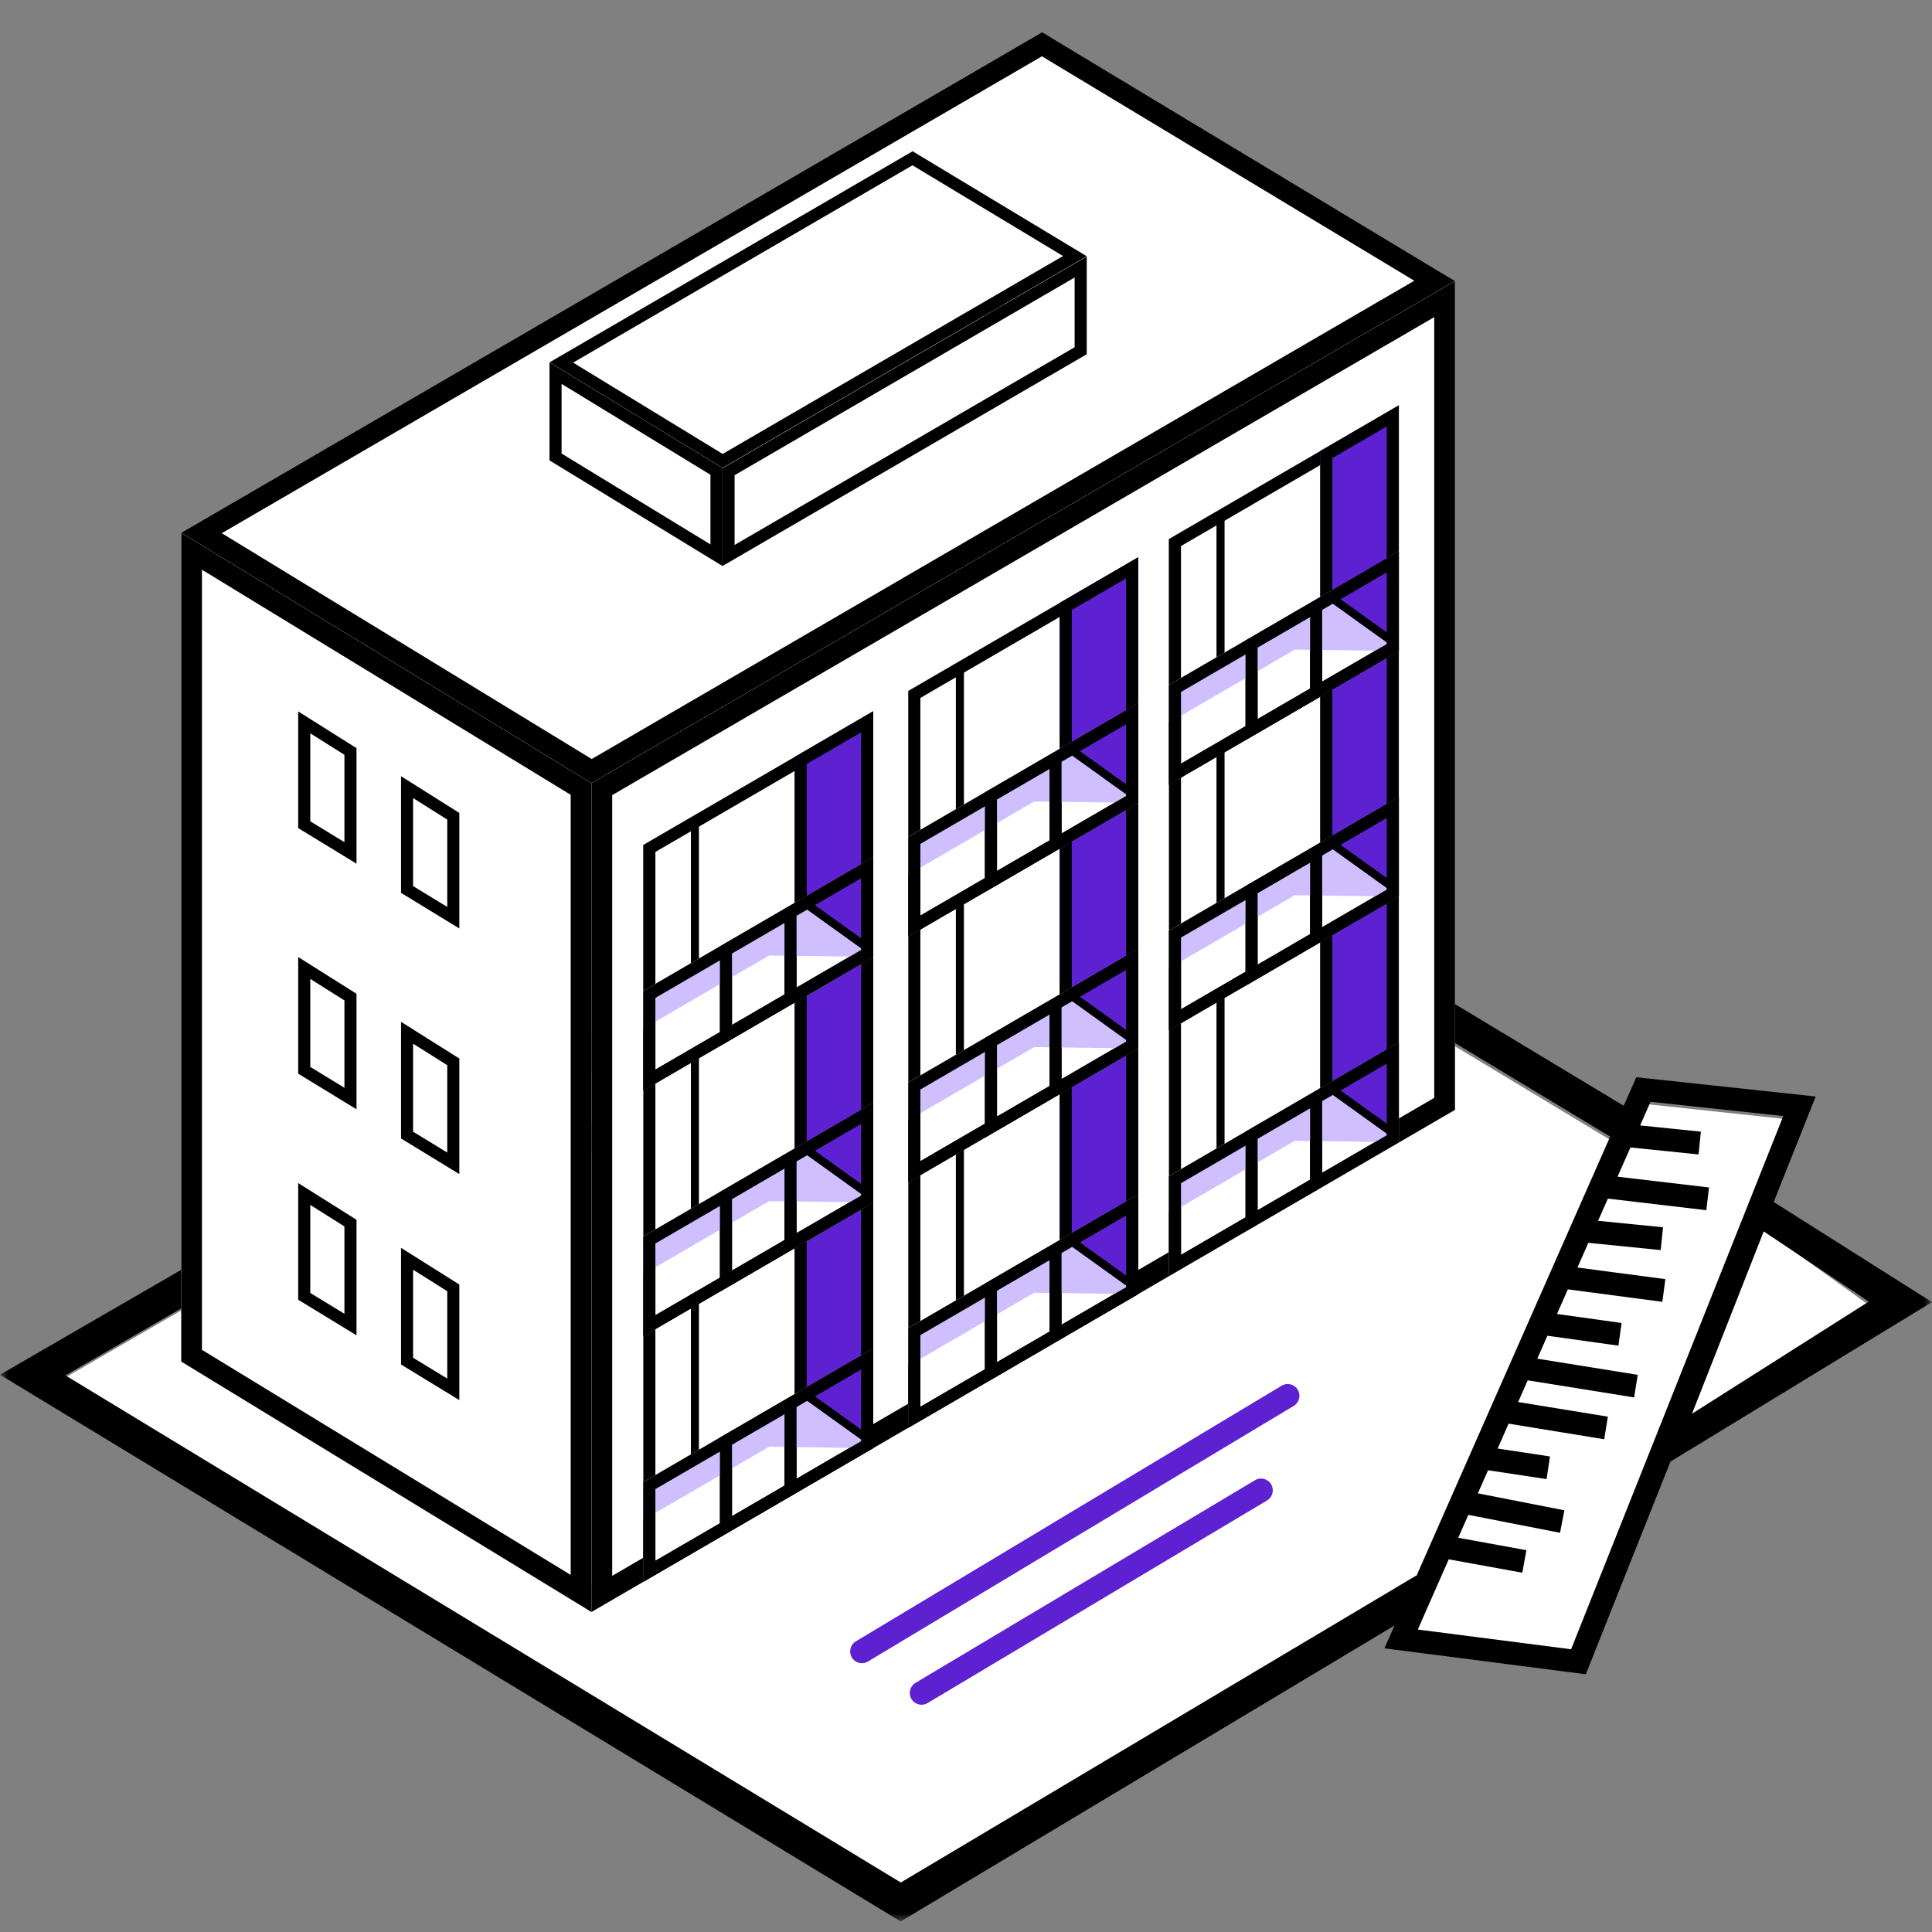 <?xml version="1.0" encoding="UTF-8"?>
<svg width="120px" height="120px" viewBox="0 0 120 120" version="1.1" xmlns="http://www.w3.org/2000/svg" xmlns:xlink="http://www.w3.org/1999/xlink">
    <rect x="0" y="0" width="120" height="120" fill="#808080" stroke="none"/>
    <title>oferta/icon/nieruchomość lokalowa</title>
    <defs>
        <polygon id="path-1" points="0 0.083 120 0.083 120 72 0 72"></polygon>
        <polygon id="path-3" points="0.257 0.656 79.373 0.656 79.373 47.3 0.257 47.3"></polygon>
        <polygon id="path-5" points="0 118.344 120 118.344 120 1 0 1"></polygon>
    </defs>
    <g id="oferta/icon/nieruchomość-lokalowa" stroke="none" stroke-width="1" fill="none" fill-rule="evenodd">
        <polygon id="Fill-1" fill="#FFFFFF" points="65.5 50 4 85.595 55.888 117.092 89.038 97.747 87.998 101.379 97.522 102.605 103.919 89.163 116.01 81.011 108.699 75.768 110.7 69.486 102.456 68.6 99.947 70.761"></polygon>
        <g id="Group-164" transform="translate(0, 1)">
            <path d="M79.604,85.069 L53.16,100.945 C52.813,101.153 52.702,101.603 52.909,101.948 C53.046,102.177 53.288,102.303 53.537,102.303 C53.665,102.303 53.793,102.269 53.913,102.198 L80.357,86.322 C80.704,86.114 80.816,85.665 80.607,85.319 C80.4,84.974 79.954,84.859 79.604,85.069" id="Fill-1" fill="#5D21D1"></path>
            <path d="M77.948,90.939 L56.864,103.525 C56.517,103.731 56.404,104.181 56.611,104.527 C56.748,104.755 56.992,104.884 57.239,104.884 C57.367,104.884 57.496,104.851 57.614,104.78 L78.701,92.194 C79.047,91.988 79.16,91.538 78.953,91.191 C78.746,90.846 78.299,90.731 77.948,90.939" id="Fill-3" fill="#5D21D1"></path>
            <g id="Group-7" transform="translate(0, 46.344)">
                <mask id="mask-2" fill="white">
                    <use xlink:href="#path-1"></use>
                </mask>
                <g id="Clip-6"></g>
                <path d="M97.585,55.095 L88.062,53.869 L89.984,49.509 L94.553,50.34 L94.808,48.941 L90.574,48.17 L91.203,46.746 L96.895,47.861 L97.168,46.464 L91.793,45.411 L92.426,43.976 L96.06,44.526 L96.273,43.119 L93.022,42.628 L93.701,41.082 L99.64,42.051 L99.868,40.647 L94.295,39.739 L94.889,38.39 L101.498,39.453 L101.725,38.05 L95.483,37.046 L96.111,35.622 L100.524,36.238 L100.72,34.829 L96.708,34.269 L97.382,32.74 L103.252,33.515 L103.438,32.105 L97.979,31.384 L98.655,29.85 L103.15,30.301 L103.291,28.885 L99.26,28.482 L99.867,27.104 L105.984,27.824 L106.149,26.411 L100.468,25.743 L101.269,23.927 L105.5,24.36 L105.644,22.944 L101.871,22.558 L102.519,21.09 L110.763,21.975 L97.585,55.095 Z M87.953,50.522 L55.951,69.582 L4.064,38.085 L65.564,2.49 L100.01,23.251 L87.964,50.569 L87.953,50.522 Z M105.093,40.466 L109.548,29.141 L116.073,33.501 L105.093,40.466 Z M120,33.532 L110.168,27.315 L112.775,20.762 L101.633,19.565 L100.852,21.339 L65.584,0.083 L0,38.042 L55.941,72 L86.619,53.616 L85.992,55.037 L98.498,56.647 L103.754,43.44 L120,33.532 Z" id="Fill-5" fill="#000000" mask="url(#mask-2)"></path>
            </g>
            <path d="M64.728,52.474 L11.257,83.565 L36.737,99.119 L90.374,67.931 L64.728,52.474 Z M64.714,54.206 L87.447,67.908 L36.755,97.383 L14.169,83.596 L64.714,54.206 Z" id="Fill-8" fill="#000000"></path>
            <g id="Group-12" transform="translate(11, 0.344)">
                <mask id="mask-4" fill="white">
                    <use xlink:href="#path-3"></use>
                </mask>
                <g id="Clip-11"></g>
                <polygon id="Fill-10" fill="#FFFFFF" mask="url(#mask-4)" points="79.373 16.113 25.736 47.3 0.257 31.747 53.727 0.656"></polygon>
            </g>
            <path d="M64.728,1 L11.257,32.091 L36.737,47.644 L90.374,16.457 L64.728,1 Z M64.716,2.497 L87.844,16.437 L36.752,46.144 L13.774,32.118 L64.716,2.497 Z" id="Fill-13" fill="#000000"></path>
            <polygon id="Fill-15" fill="#FFFFFF" points="67.498 20.998 44.877 34.151 34.131 27.592 56.683 14.479"></polygon>
            <path d="M56.683,14.479 L34.131,27.591 L44.877,34.151 L67.498,20.998 L56.683,14.479 Z M56.671,15.977 L64.969,20.978 L44.894,32.651 L36.649,27.619 L56.671,15.977 Z" id="Fill-17" fill="#000000"></path>
            <polygon id="Fill-19" fill="#FFFFFF" points="67.498 14.914 44.877 28.067 34.131 21.508 56.683 8.395"></polygon>
            <path d="M56.683,8.395 L34.131,21.508 L44.877,28.067 L67.498,14.914 L56.683,8.395 Z M56.676,9.267 L66.026,14.902 L44.887,27.194 L35.597,21.523 L56.676,9.267 Z" id="Fill-21" fill="#000000"></path>
            <polygon id="Fill-23" fill="#FFFFFF" points="11.257 83.565 11.257 32.091 36.736 47.644 36.736 99.118"></polygon>
            <path d="M11.257,32.091 L11.257,83.565 L36.736,99.118 L36.736,47.644 L11.257,32.091 Z M12.545,34.387 L35.447,48.367 L35.447,96.821 L12.545,82.842 L12.545,34.387 Z" id="Fill-25" fill="#000000"></path>
            <polygon id="Fill-27" fill="#FFFFFF" points="90.373 67.931 90.373 16.457 36.736 47.644 36.736 99.118"></polygon>
            <path d="M90.373,16.457 L36.736,47.644 L36.736,99.119 L90.373,67.931 L90.373,16.457 Z M89.084,18.697 L89.084,67.19 L38.024,96.878 L38.024,48.386 L89.084,18.697 Z" id="Fill-29" fill="#000000"></path>
            <polygon id="Fill-31" fill="#FFFFFF" points="34.131 27.591 34.131 21.508 44.877 28.067 44.877 34.151"></polygon>
            <path d="M34.131,21.508 L34.131,27.591 L44.877,34.151 L44.877,28.067 L34.131,21.508 Z M34.881,22.844 L44.127,28.488 L44.127,32.815 L34.881,27.17 L34.881,22.844 Z" id="Fill-33" fill="#000000"></path>
            <polygon id="Fill-35" fill="#FFFFFF" points="67.498 20.998 67.498 14.932 44.877 28.084 44.877 34.151"></polygon>
            <path d="M67.498,14.931 L44.877,28.084 L44.877,34.151 L67.498,20.998 L67.498,14.931 Z M66.748,16.235 L66.748,20.567 L45.627,32.847 L45.627,28.516 L66.748,16.235 Z" id="Fill-37" fill="#000000"></path>
            <polygon id="Fill-39" fill="#FFFFFF" points="86.882 39.435 86.882 24.182 72.603 32.483 72.603 47.736"></polygon>
            <path d="M86.882,24.182 L72.604,32.483 L72.604,47.737 L86.882,39.436 L86.882,24.182 Z M86.132,25.486 L86.132,39.004 L73.354,46.433 L73.354,32.914 L86.132,25.486 Z" id="Fill-41" fill="#000000"></path>
            <polygon id="Fill-43" fill="#FFFFFF" points="86.882 69.942 86.882 24.182 72.603 32.484 72.603 78.244"></polygon>
            <path d="M86.882,24.182 L72.604,32.485 L72.604,78.245 L86.882,69.942 L86.882,24.182 Z M86.132,25.486 L86.132,69.511 L73.354,76.941 L73.354,32.916 L86.132,25.486 Z" id="Fill-45" fill="#000000"></path>
            <polygon id="Fill-47" fill="#5D21D1" points="86.882 69.941 86.882 24.182 82.003 27.019 82.003 72.778"></polygon>
            <path d="M86.882,24.182 L82.003,27.019 L82.003,72.778 L86.882,69.942 L86.882,24.182 Z M86.132,25.486 L86.132,69.51 L82.753,71.474 L82.753,27.451 L86.132,25.486 Z" id="Fill-49" fill="#000000"></path>
            <line x1="75.809" y1="31.251" x2="75.809" y2="75.993" id="Fill-51" fill="#5D21D1"></line>
            <mask id="mask-6" fill="white">
                <use xlink:href="#path-5"></use>
            </mask>
            <g id="Clip-54"></g>
            <polygon id="Fill-53" fill="#000000" mask="url(#mask-6)" points="75.559 75.993 76.059 75.993 76.059 31.251 75.559 31.251"></polygon>
            <polygon id="Fill-55" fill="#FFFFFF" mask="url(#mask-6)" points="86.882 39.435 86.882 33.247 72.603 41.548 72.603 47.736"></polygon>
            <path d="M86.882,33.247 L72.604,41.548 L72.604,47.736 L86.882,39.435 L86.882,33.247 Z M86.132,34.55 L86.132,39.004 L73.354,46.433 L73.354,41.979 L86.132,34.55 Z" id="Fill-56" fill="#000000" mask="url(#mask-6)"></path>
            <polygon id="Fill-57" fill="#FFFFFF" mask="url(#mask-6)" points="82.122 42.2 82.122 36.018 77.362 38.785 77.362 44.967"></polygon>
            <path d="M82.122,36.019 L77.362,38.787 L77.362,44.967 L82.122,42.201 L82.122,36.019 Z M81.372,37.323 L81.372,41.769 L78.112,43.664 L78.112,39.218 L81.372,37.323 Z" id="Fill-58" fill="#000000" mask="url(#mask-6)"></path>
            <polyline id="Fill-59" fill="#CFBFFF" mask="url(#mask-6)" points="86.882 33.247 86.882 39.435 80.42 39.346 72.603 43.891 72.603 41.548"></polyline>
            <polygon id="Fill-60" fill="#FFFFFF" mask="url(#mask-6)" points="86.882 54.689 86.882 48.501 72.603 56.802 72.603 62.99"></polygon>
            <path d="M86.882,48.501 L72.604,56.802 L72.604,62.99 L86.882,54.689 L86.882,48.501 Z M86.132,49.804 L86.132,54.258 L73.354,61.687 L73.354,57.233 L86.132,49.804 Z" id="Fill-61" fill="#000000" mask="url(#mask-6)"></path>
            <polygon id="Fill-62" fill="#FFFFFF" mask="url(#mask-6)" points="82.122 57.454 82.122 51.273 77.362 54.039 77.362 60.221"></polygon>
            <path d="M82.122,51.273 L77.362,54.041 L77.362,60.222 L82.122,57.455 L82.122,51.273 Z M81.372,52.577 L81.372,57.023 L78.112,58.919 L78.112,54.472 L81.372,52.577 Z" id="Fill-63" fill="#000000" mask="url(#mask-6)"></path>
            <polygon id="Fill-64" fill="#FFFFFF" mask="url(#mask-6)" points="86.882 69.944 86.882 63.755 72.603 72.056 72.603 78.245"></polygon>
            <path d="M86.882,63.755 L72.604,72.056 L72.604,78.244 L86.882,69.943 L86.882,63.755 Z M86.132,65.059 L86.132,69.512 L73.354,76.941 L73.354,72.487 L86.132,65.059 Z" id="Fill-65" fill="#000000" mask="url(#mask-6)"></path>
            <polygon id="Fill-66" fill="#FFFFFF" mask="url(#mask-6)" points="82.122 72.708 82.122 66.527 77.362 69.294 77.362 75.475"></polygon>
            <path d="M82.122,66.527 L77.362,69.295 L77.362,75.476 L82.122,72.709 L82.122,66.527 Z M81.372,67.831 L81.372,72.277 L78.112,74.173 L78.112,69.726 L81.372,67.831 Z" id="Fill-67" fill="#000000" mask="url(#mask-6)"></path>
            <path d="M82.122,36.019 L77.362,38.787 L77.362,44.967 L82.122,42.201 L82.122,36.019 Z M81.372,37.323 L81.372,41.769 L78.112,43.664 L78.112,39.218 L81.372,37.323 Z" id="Fill-68" fill="#000000" mask="url(#mask-6)"></path>
            <polygon id="Fill-69" fill="#5D21D1" mask="url(#mask-6)" points="82.122 36.019 86.882 33.248 86.882 39.436"></polygon>
            <path d="M86.882,33.247 L82.122,36.018 L86.882,39.435 L86.882,33.247 Z M86.382,34.117 L86.382,38.461 L83.041,36.062 L86.382,34.117 Z" id="Fill-70" fill="#000000" mask="url(#mask-6)"></path>
            <path d="M86.882,33.247 L72.604,41.548 L72.604,47.736 L86.882,39.435 L86.882,33.247 Z M86.132,34.55 L86.132,39.004 L73.354,46.433 L73.354,41.979 L86.132,34.55 Z" id="Fill-71" fill="#000000" mask="url(#mask-6)"></path>
            <polyline id="Fill-72" fill="#CFBFFF" mask="url(#mask-6)" points="86.882 48.502 86.882 54.69 80.42 54.602 72.603 59.147 72.603 56.803"></polyline>
            <path d="M82.122,51.275 L77.362,54.042 L77.362,60.223 L82.122,57.456 L82.122,51.275 Z M81.372,52.578 L81.372,57.025 L78.112,58.92 L78.112,54.473 L81.372,52.578 Z" id="Fill-73" fill="#000000" mask="url(#mask-6)"></path>
            <polygon id="Fill-74" fill="#5D21D1" mask="url(#mask-6)" points="82.122 51.274 86.882 48.502 86.882 54.691"></polygon>
            <path d="M86.882,48.502 L82.122,51.274 L86.882,54.69 L86.882,48.502 Z M86.382,49.372 L86.382,53.716 L83.041,51.318 L86.382,49.372 Z" id="Fill-75" fill="#000000" mask="url(#mask-6)"></path>
            <path d="M86.882,48.502 L72.604,56.803 L72.604,62.992 L86.882,54.69 L86.882,48.502 Z M86.132,49.806 L86.132,54.259 L73.354,61.689 L73.354,57.234 L86.132,49.806 Z" id="Fill-76" fill="#000000" mask="url(#mask-6)"></path>
            <polyline id="Fill-77" fill="#CFBFFF" mask="url(#mask-6)" points="86.882 63.758 86.882 69.945 80.42 69.858 72.603 74.401 72.603 72.058"></polyline>
            <path d="M82.122,66.529 L77.362,69.296 L77.362,75.478 L82.122,72.712 L82.122,66.529 Z M81.372,67.834 L81.372,72.279 L78.112,74.174 L78.112,69.728 L81.372,67.834 Z" id="Fill-78" fill="#000000" mask="url(#mask-6)"></path>
            <polygon id="Fill-79" fill="#5D21D1" mask="url(#mask-6)" points="82.122 66.529 86.882 63.758 86.882 69.947"></polygon>
            <path d="M86.882,63.758 L82.122,66.529 L86.882,69.946 L86.882,63.758 Z M86.382,64.628 L86.382,68.972 L83.041,66.573 L86.382,64.628 Z" id="Fill-80" fill="#000000" mask="url(#mask-6)"></path>
            <path d="M86.882,63.758 L72.604,72.059 L72.604,78.247 L86.882,69.946 L86.882,63.758 Z M86.132,65.061 L86.132,69.515 L73.354,76.944 L73.354,72.49 L86.132,65.061 Z" id="Fill-81" fill="#000000" mask="url(#mask-6)"></path>
            <polygon id="Fill-82" fill="#FFFFFF" mask="url(#mask-6)" points="70.694 48.87 70.694 33.617 56.416 41.918 56.416 57.171"></polygon>
            <path d="M70.694,33.617 L56.416,41.918 L56.416,57.171 L70.694,48.87 L70.694,33.617 Z M69.944,34.92 L69.944,48.439 L57.166,55.868 L57.166,42.349 L69.944,34.92 Z" id="Fill-83" fill="#000000" mask="url(#mask-6)"></path>
            <polygon id="Fill-84" fill="#FFFFFF" mask="url(#mask-6)" points="70.694 79.377 70.694 33.617 56.416 41.919 56.416 87.679"></polygon>
            <path d="M70.694,33.617 L56.416,41.919 L56.416,87.68 L70.694,79.377 L70.694,33.617 Z M69.944,34.921 L69.944,78.945 L57.166,86.376 L57.166,42.35 L69.944,34.921 Z" id="Fill-85" fill="#000000" mask="url(#mask-6)"></path>
            <polygon id="Fill-86" fill="#5D21D1" mask="url(#mask-6)" points="70.694 79.377 70.694 33.618 65.816 36.454 65.816 82.213"></polygon>
            <path d="M70.694,33.617 L65.816,36.453 L65.816,82.213 L70.694,79.376 L70.694,33.617 Z M69.944,34.921 L69.944,78.945 L66.566,80.909 L66.566,36.885 L69.944,34.921 Z" id="Fill-87" fill="#000000" mask="url(#mask-6)"></path>
            <line x1="59.621" y1="40.686" x2="59.621" y2="85.428" id="Fill-88" fill="#5D21D1" mask="url(#mask-6)"></line>
            <polygon id="Fill-89" fill="#000000" mask="url(#mask-6)" points="59.371 85.428 59.871 85.428 59.871 40.686 59.371 40.686"></polygon>
            <polygon id="Fill-90" fill="#FFFFFF" mask="url(#mask-6)" points="70.694 48.87 70.694 42.682 56.416 50.983 56.416 57.171"></polygon>
            <path d="M70.694,42.682 L56.416,50.984 L56.416,57.172 L70.694,48.87 L70.694,42.682 Z M69.944,43.986 L69.944,48.439 L57.166,55.869 L57.166,51.415 L69.944,43.986 Z" id="Fill-91" fill="#000000" mask="url(#mask-6)"></path>
            <polygon id="Fill-92" fill="#FFFFFF" mask="url(#mask-6)" points="65.935 51.635 65.935 45.454 61.175 48.22 61.175 54.402"></polygon>
            <path d="M65.935,45.454 L61.175,48.221 L61.175,54.402 L65.935,51.635 L65.935,45.454 Z M65.185,46.757 L65.185,51.204 L61.925,53.099 L61.925,48.652 L65.185,46.757 Z" id="Fill-93" fill="#000000" mask="url(#mask-6)"></path>
            <polyline id="Fill-94" fill="#CFBFFF" mask="url(#mask-6)" points="70.694 42.682 70.694 48.87 64.233 48.781 56.416 53.326 56.416 50.983"></polyline>
            <polygon id="Fill-95" fill="#FFFFFF" mask="url(#mask-6)" points="70.694 64.125 70.694 57.937 56.416 66.238 56.416 72.426"></polygon>
            <path d="M70.694,57.936 L56.416,66.237 L56.416,72.426 L70.694,64.124 L70.694,57.936 Z M69.944,59.239 L69.944,63.693 L57.166,71.122 L57.166,66.669 L69.944,59.239 Z" id="Fill-96" fill="#000000" mask="url(#mask-6)"></path>
            <polygon id="Fill-97" fill="#FFFFFF" mask="url(#mask-6)" points="65.935 66.889 65.935 60.708 61.175 63.475 61.175 69.656"></polygon>
            <path d="M65.935,60.708 L61.175,63.475 L61.175,69.656 L65.935,66.889 L65.935,60.708 Z M65.185,62.011 L65.185,66.458 L61.925,68.353 L61.925,63.906 L65.185,62.011 Z" id="Fill-98" fill="#000000" mask="url(#mask-6)"></path>
            <polygon id="Fill-99" fill="#FFFFFF" mask="url(#mask-6)" points="70.694 79.379 70.694 73.191 56.416 81.492 56.416 87.68"></polygon>
            <path d="M70.694,73.19 L56.416,81.491 L56.416,87.68 L70.694,79.378 L70.694,73.19 Z M69.944,74.493 L69.944,78.947 L57.166,86.376 L57.166,81.923 L69.944,74.493 Z" id="Fill-100" fill="#000000" mask="url(#mask-6)"></path>
            <polygon id="Fill-101" fill="#FFFFFF" mask="url(#mask-6)" points="65.935 82.143 65.935 75.962 61.175 78.729 61.175 84.91"></polygon>
            <path d="M65.935,75.962 L61.175,78.729 L61.175,84.91 L65.935,82.143 L65.935,75.962 Z M65.185,77.266 L65.185,81.712 L61.925,83.607 L61.925,79.16 L65.185,77.266 Z" id="Fill-102" fill="#000000" mask="url(#mask-6)"></path>
            <path d="M65.935,45.454 L61.175,48.221 L61.175,54.402 L65.935,51.635 L65.935,45.454 Z M65.185,46.757 L65.185,51.204 L61.925,53.099 L61.925,48.652 L65.185,46.757 Z" id="Fill-103" fill="#000000" mask="url(#mask-6)"></path>
            <polygon id="Fill-104" fill="#5D21D1" mask="url(#mask-6)" points="65.935 45.454 70.694 42.682 70.694 48.87"></polygon>
            <path d="M70.694,42.682 L65.935,45.454 L70.694,48.87 L70.694,42.682 Z M70.194,43.552 L70.194,47.896 L66.853,45.498 L70.194,43.552 Z" id="Fill-105" fill="#000000" mask="url(#mask-6)"></path>
            <path d="M70.694,42.682 L56.416,50.984 L56.416,57.172 L70.694,48.87 L70.694,42.682 Z M69.944,43.986 L69.944,48.439 L57.166,55.869 L57.166,51.415 L69.944,43.986 Z" id="Fill-106" fill="#000000" mask="url(#mask-6)"></path>
            <polyline id="Fill-107" fill="#CFBFFF" mask="url(#mask-6)" points="70.694 57.938 70.694 64.126 64.233 64.037 56.416 68.582 56.416 66.239"></polyline>
            <path d="M65.935,60.709 L61.175,63.477 L61.175,69.657 L65.935,66.891 L65.935,60.709 Z M65.185,62.013 L65.185,66.459 L61.925,68.354 L61.925,63.908 L65.185,62.013 Z" id="Fill-108" fill="#000000" mask="url(#mask-6)"></path>
            <polygon id="Fill-109" fill="#5D21D1" mask="url(#mask-6)" points="65.935 60.709 70.694 57.938 70.694 64.126"></polygon>
            <path d="M70.694,57.938 L65.935,60.709 L70.694,64.126 L70.694,57.938 Z M70.194,58.808 L70.194,63.152 L66.853,60.753 L70.194,58.808 Z" id="Fill-110" fill="#000000" mask="url(#mask-6)"></path>
            <path d="M70.694,57.938 L56.416,66.239 L56.416,72.427 L70.694,64.126 L70.694,57.938 Z M69.944,59.241 L69.944,63.695 L57.166,71.124 L57.166,66.67 L69.944,59.241 Z" id="Fill-111" fill="#000000" mask="url(#mask-6)"></path>
            <polyline id="Fill-112" fill="#CFBFFF" mask="url(#mask-6)" points="70.694 73.193 70.694 79.381 64.233 79.293 56.416 83.838 56.416 81.494"></polyline>
            <path d="M65.935,75.965 L61.175,78.732 L61.175,84.913 L65.935,82.146 L65.935,75.965 Z M65.185,77.268 L65.185,81.715 L61.925,83.61 L61.925,79.163 L65.185,77.268 Z" id="Fill-113" fill="#000000" mask="url(#mask-6)"></path>
            <polygon id="Fill-114" fill="#5D21D1" mask="url(#mask-6)" points="65.935 75.965 70.694 73.192 70.694 79.382"></polygon>
            <path d="M70.694,73.193 L65.935,75.965 L70.694,79.381 L70.694,73.193 Z M70.194,74.063 L70.194,78.407 L66.853,76.009 L70.194,74.063 Z" id="Fill-115" fill="#000000" mask="url(#mask-6)"></path>
            <path d="M70.694,73.193 L56.416,81.494 L56.416,87.683 L70.694,79.381 L70.694,73.193 Z M69.944,74.497 L69.944,78.95 L57.166,86.38 L57.166,81.925 L69.944,74.497 Z" id="Fill-116" fill="#000000" mask="url(#mask-6)"></path>
            <polygon id="Fill-117" fill="#FFFFFF" mask="url(#mask-6)" points="54.235 58.436 54.235 43.183 39.957 51.484 39.957 66.737"></polygon>
            <path d="M54.235,43.183 L39.957,51.484 L39.957,66.738 L54.235,58.436 L54.235,43.183 Z M53.485,44.487 L53.485,58.005 L40.707,65.434 L40.707,51.915 L53.485,44.487 Z" id="Fill-118" fill="#000000" mask="url(#mask-6)"></path>
            <polygon id="Fill-119" fill="#FFFFFF" mask="url(#mask-6)" points="54.235 88.943 54.235 43.183 39.957 51.485 39.957 97.246"></polygon>
            <path d="M54.235,43.183 L39.957,51.485 L39.957,97.246 L54.235,88.943 L54.235,43.183 Z M53.485,44.487 L53.485,88.511 L40.707,95.942 L40.707,51.916 L53.485,44.487 Z" id="Fill-120" fill="#000000" mask="url(#mask-6)"></path>
            <polygon id="Fill-121" fill="#5D21D1" mask="url(#mask-6)" points="54.235 88.942 54.235 43.183 49.357 46.019 49.357 91.778"></polygon>
            <path d="M54.235,43.183 L49.357,46.02 L49.357,91.779 L54.235,88.942 L54.235,43.183 Z M53.485,44.487 L53.485,88.511 L50.107,90.475 L50.107,46.451 L53.485,44.487 Z" id="Fill-122" fill="#000000" mask="url(#mask-6)"></path>
            <line x1="43.162" y1="50.252" x2="43.162" y2="94.994" id="Fill-123" fill="#5D21D1" mask="url(#mask-6)"></line>
            <polygon id="Fill-124" fill="#000000" mask="url(#mask-6)" points="42.912 94.993 43.412 94.993 43.412 50.251 42.912 50.251"></polygon>
            <polygon id="Fill-125" fill="#FFFFFF" mask="url(#mask-6)" points="54.235 58.436 54.235 52.248 39.957 60.549 39.957 66.737"></polygon>
            <path d="M54.235,52.248 L39.957,60.549 L39.957,66.738 L54.235,58.436 L54.235,52.248 Z M53.485,53.551 L53.485,58.005 L40.707,65.434 L40.707,60.981 L53.485,53.551 Z" id="Fill-126" fill="#000000" mask="url(#mask-6)"></path>
            <polygon id="Fill-127" fill="#FFFFFF" mask="url(#mask-6)" points="49.476 61.201 49.476 55.02 44.716 57.787 44.716 63.968"></polygon>
            <path d="M49.476,55.02 L44.716,57.787 L44.716,63.968 L49.476,61.201 L49.476,55.02 Z M48.726,56.323 L48.726,60.77 L45.466,62.665 L45.466,58.218 L48.726,56.323 Z" id="Fill-128" fill="#000000" mask="url(#mask-6)"></path>
            <polyline id="Fill-129" fill="#CFBFFF" mask="url(#mask-6)" points="54.235 52.248 54.235 58.436 47.774 58.347 39.957 62.892 39.957 60.549"></polyline>
            <polygon id="Fill-130" fill="#FFFFFF" mask="url(#mask-6)" points="54.235 73.69 54.235 67.502 39.957 75.803 39.957 81.991"></polygon>
            <path d="M54.235,67.502 L39.957,75.803 L39.957,81.992 L54.235,73.69 L54.235,67.502 Z M53.485,68.805 L53.485,73.259 L40.707,80.688 L40.707,76.235 L53.485,68.805 Z" id="Fill-131" fill="#000000" mask="url(#mask-6)"></path>
            <polygon id="Fill-132" fill="#FFFFFF" mask="url(#mask-6)" points="49.476 76.455 49.476 70.274 44.716 73.041 44.716 79.222"></polygon>
            <path d="M49.476,70.274 L44.716,73.041 L44.716,79.222 L49.476,76.455 L49.476,70.274 Z M48.726,71.578 L48.726,76.024 L45.466,77.919 L45.466,73.472 L48.726,71.578 Z" id="Fill-133" fill="#000000" mask="url(#mask-6)"></path>
            <polygon id="Fill-134" fill="#FFFFFF" mask="url(#mask-6)" points="54.235 88.944 54.235 82.756 39.957 91.057 39.957 97.245"></polygon>
            <path d="M54.235,82.756 L39.957,91.057 L39.957,97.246 L54.235,88.944 L54.235,82.756 Z M53.485,84.059 L53.485,88.513 L40.707,95.942 L40.707,91.489 L53.485,84.059 Z" id="Fill-135" fill="#000000" mask="url(#mask-6)"></path>
            <polygon id="Fill-136" fill="#FFFFFF" mask="url(#mask-6)" points="49.476 91.709 49.476 85.528 44.716 88.295 44.716 94.476"></polygon>
            <path d="M49.476,85.528 L44.716,88.294 L44.716,94.475 L49.476,91.71 L49.476,85.528 Z M48.726,86.832 L48.726,91.278 L45.466,93.172 L45.466,88.725 L48.726,86.832 Z" id="Fill-137" fill="#000000" mask="url(#mask-6)"></path>
            <path d="M49.476,55.02 L44.716,57.787 L44.716,63.968 L49.476,61.201 L49.476,55.02 Z M48.726,56.323 L48.726,60.77 L45.466,62.665 L45.466,58.218 L48.726,56.323 Z" id="Fill-138" fill="#000000" mask="url(#mask-6)"></path>
            <polygon id="Fill-139" fill="#5D21D1" mask="url(#mask-6)" points="49.476 55.02 54.235 52.248 54.235 58.437"></polygon>
            <path d="M54.235,52.248 L49.476,55.02 L54.235,58.436 L54.235,52.248 Z M53.735,53.118 L53.735,57.462 L50.394,55.063 L53.735,53.118 Z" id="Fill-140" fill="#000000" mask="url(#mask-6)"></path>
            <path d="M54.235,52.248 L39.957,60.549 L39.957,66.738 L54.235,58.436 L54.235,52.248 Z M53.485,53.551 L53.485,58.005 L40.707,65.434 L40.707,60.981 L53.485,53.551 Z" id="Fill-141" fill="#000000" mask="url(#mask-6)"></path>
            <polyline id="Fill-142" fill="#CFBFFF" mask="url(#mask-6)" points="54.235 67.503 54.235 73.691 47.774 73.602 39.957 78.147 39.957 75.804"></polyline>
            <path d="M49.476,70.275 L44.716,73.043 L44.716,79.224 L49.476,76.457 L49.476,70.275 Z M48.726,71.579 L48.726,76.025 L45.466,77.921 L45.466,73.474 L48.726,71.579 Z" id="Fill-143" fill="#000000" mask="url(#mask-6)"></path>
            <polygon id="Fill-144" fill="#5D21D1" mask="url(#mask-6)" points="49.476 70.275 54.235 67.503 54.235 73.691"></polygon>
            <path d="M54.235,67.503 L49.476,70.274 L54.235,73.691 L54.235,67.503 Z M53.735,68.373 L53.735,72.717 L50.394,70.318 L53.735,68.373 Z" id="Fill-145" fill="#000000" mask="url(#mask-6)"></path>
            <path d="M54.235,67.503 L39.957,75.804 L39.957,81.992 L54.235,73.691 L54.235,67.503 Z M53.485,68.806 L53.485,73.26 L40.707,80.689 L40.707,76.235 L53.485,68.806 Z" id="Fill-146" fill="#000000" mask="url(#mask-6)"></path>
            <polyline id="Fill-147" fill="#CFBFFF" mask="url(#mask-6)" points="54.235 82.758 54.235 88.947 47.774 88.858 39.957 93.403 39.957 91.059"></polyline>
            <path d="M49.476,85.531 L44.716,88.297 L44.716,94.478 L49.476,91.712 L49.476,85.531 Z M48.726,86.834 L48.726,91.281 L45.466,93.175 L45.466,88.728 L48.726,86.834 Z" id="Fill-148" fill="#000000" mask="url(#mask-6)"></path>
            <polygon id="Fill-149" fill="#5D21D1" mask="url(#mask-6)" points="49.476 85.53 54.235 82.759 54.235 88.947"></polygon>
            <path d="M54.235,82.758 L49.476,85.53 L54.235,88.946 L54.235,82.758 Z M53.735,83.628 L53.735,87.972 L50.394,85.574 L53.735,83.628 Z" id="Fill-150" fill="#000000" mask="url(#mask-6)"></path>
            <path d="M54.235,82.758 L39.957,91.06 L39.957,97.248 L54.235,88.946 L54.235,82.758 Z M53.485,84.062 L53.485,88.515 L40.707,95.945 L40.707,91.491 L53.485,84.062 Z" id="Fill-151" fill="#000000" mask="url(#mask-6)"></path>
            <polygon id="Fill-152" fill="#FFFFFF" mask="url(#mask-6)" points="18.522 50.434 18.522 43.188 22.143 45.468 22.143 52.644"></polygon>
            <path d="M18.522,43.188 L18.522,50.434 L22.143,52.645 L22.143,45.468 L18.522,43.188 Z M19.272,44.547 L21.393,45.882 L21.393,51.308 L19.272,50.013 L19.272,44.547 Z" id="Fill-153" fill="#000000" mask="url(#mask-6)"></path>
            <polygon id="Fill-154" fill="#FFFFFF" mask="url(#mask-6)" points="24.909 54.458 24.909 47.211 28.529 49.492 28.529 56.668"></polygon>
            <path d="M24.909,47.212 L24.909,54.458 L28.529,56.668 L28.529,49.492 L24.909,47.212 Z M25.659,48.57 L27.779,49.906 L27.779,55.332 L25.659,54.037 L25.659,48.57 Z" id="Fill-155" fill="#000000" mask="url(#mask-6)"></path>
            <polygon id="Fill-156" fill="#FFFFFF" mask="url(#mask-6)" points="18.522 65.69 18.522 58.444 22.143 60.724 22.143 67.9"></polygon>
            <path d="M18.522,58.444 L18.522,65.689 L22.143,67.9 L22.143,60.724 L18.522,58.444 Z M19.272,59.801 L21.393,61.138 L21.393,66.564 L19.272,65.269 L19.272,59.801 Z" id="Fill-157" fill="#000000" mask="url(#mask-6)"></path>
            <polygon id="Fill-158" fill="#FFFFFF" mask="url(#mask-6)" points="24.909 69.713 24.909 62.467 28.529 64.747 28.529 71.923"></polygon>
            <path d="M24.909,62.467 L24.909,69.713 L28.529,71.924 L28.529,64.747 L24.909,62.467 Z M25.659,63.825 L27.779,65.161 L27.779,70.587 L25.659,69.292 L25.659,63.825 Z" id="Fill-159" fill="#000000" mask="url(#mask-6)"></path>
            <polygon id="Fill-160" fill="#FFFFFF" mask="url(#mask-6)" points="18.522 79.728 18.522 72.481 22.143 74.762 22.143 81.938"></polygon>
            <path d="M18.522,72.482 L18.522,79.728 L22.143,81.939 L22.143,74.762 L18.522,72.482 Z M19.272,73.84 L21.393,75.176 L21.393,80.602 L19.272,79.307 L19.272,73.84 Z" id="Fill-161" fill="#000000" mask="url(#mask-6)"></path>
            <polygon id="Fill-162" fill="#FFFFFF" mask="url(#mask-6)" points="24.909 83.752 24.909 76.506 28.529 78.786 28.529 85.962"></polygon>
            <path d="M24.909,76.505 L24.909,83.752 L28.529,85.962 L28.529,78.785 L24.909,76.505 Z M25.659,77.864 L27.779,79.199 L27.779,84.625 L25.659,83.331 L25.659,77.864 Z" id="Fill-163" fill="#000000" mask="url(#mask-6)"></path>
        </g>
    </g>
</svg>